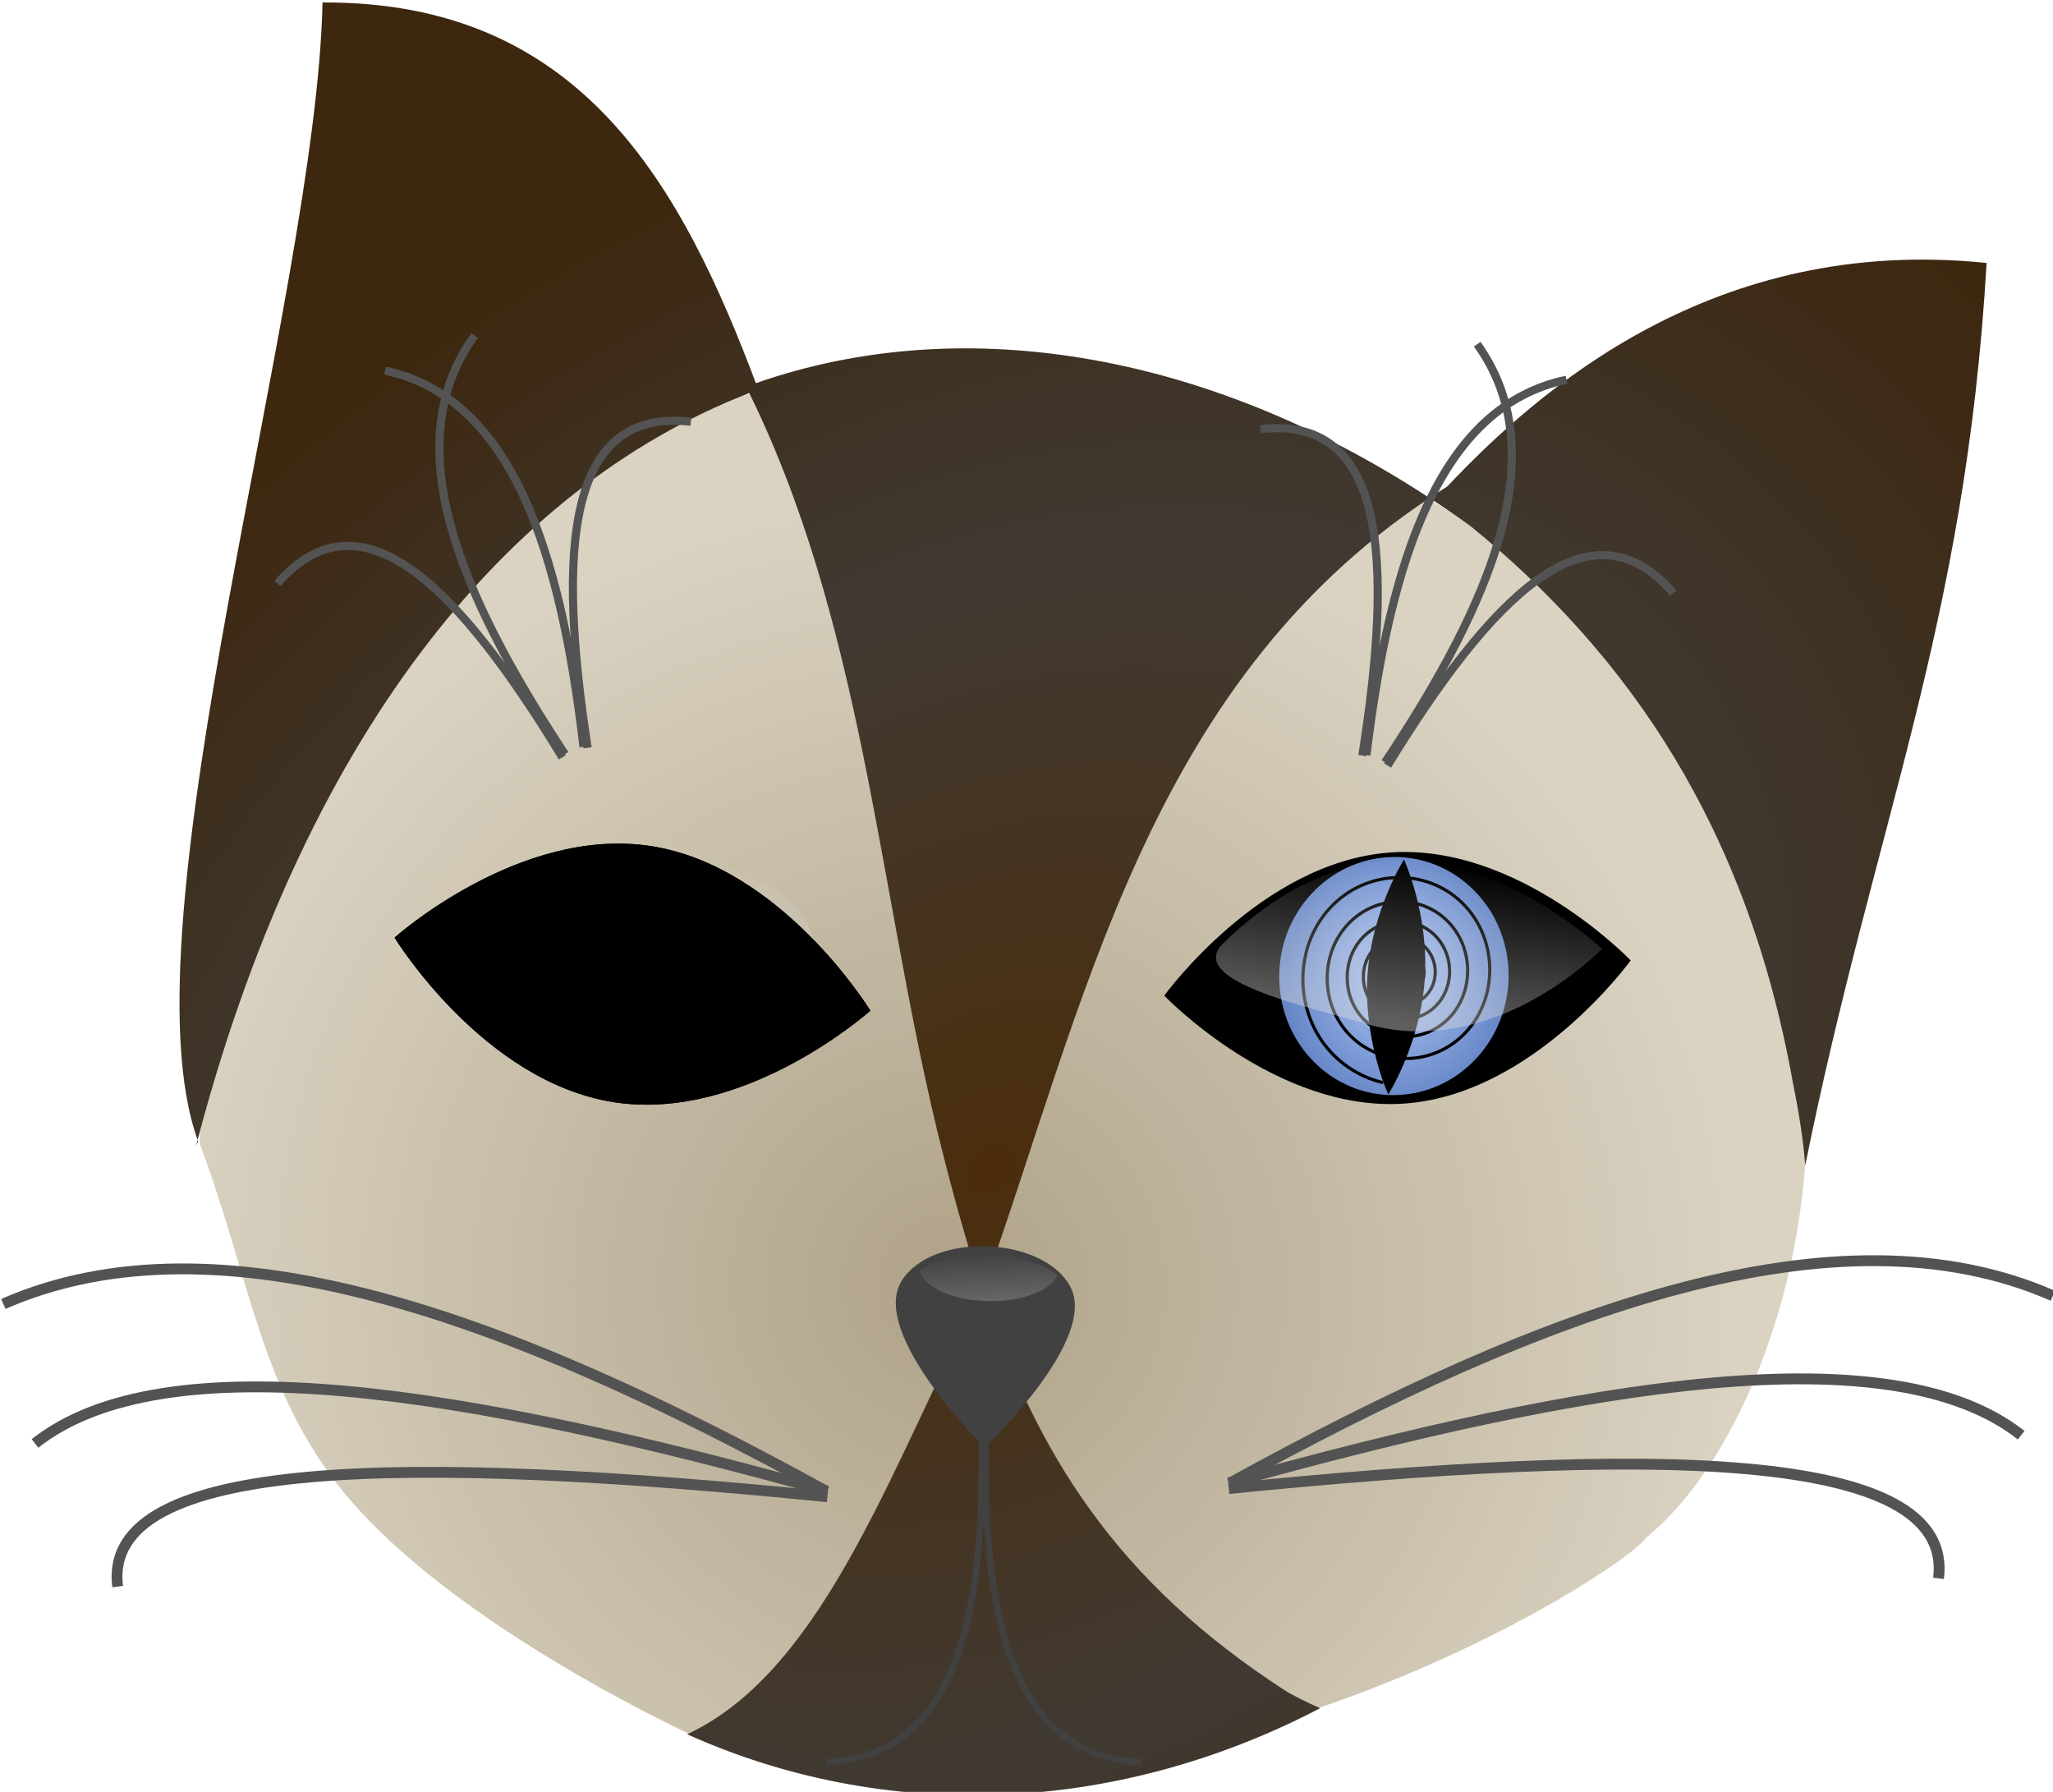 <?xml version="1.0" encoding="UTF-8" standalone="no"?>
<!-- Created with Inkscape (http://www.inkscape.org/) -->
<svg
    xmlns:inkscape="http://www.inkscape.org/namespaces/inkscape"
    xmlns:rdf="http://www.w3.org/1999/02/22-rdf-syntax-ns#"
    xmlns="http://www.w3.org/2000/svg"
    xmlns:sodipodi="http://sodipodi.sourceforge.net/DTD/sodipodi-0.dtd"
    xmlns:cc="http://creativecommons.org/ns#"
    xmlns:xlink="http://www.w3.org/1999/xlink"
    xmlns:dc="http://purl.org/dc/elements/1.1/"
    xmlns:svg="http://www.w3.org/2000/svg"
    xmlns:ns1="http://sozi.baierouge.fr"
    id="svg2"
    sodipodi:docname="cat2.svg"
    viewBox="0 0 374.52 326.86"
    version="1.1"
    inkscape:version="0.48.0 r9654"
  >
  <sodipodi:namedview
      id="base"
      fit-margin-left="0"
      inkscape:zoom="0.35"
      borderopacity="1.0"
      inkscape:current-layer="layer1"
      inkscape:cx="447.01476"
      inkscape:cy="-228.02657"
      inkscape:window-maximized="1"
      showgrid="false"
      fit-margin-right="0"
      inkscape:guide-bbox="true"
      showguides="true"
      bordercolor="#666666"
      inkscape:window-x="-4"
      inkscape:window-y="-4"
      fit-margin-bottom="0"
      inkscape:window-width="1152"
      inkscape:pageopacity="0.0"
      inkscape:pageshadow="2"
      pagecolor="#ffffff"
      inkscape:document-units="px"
      inkscape:window-height="804"
      fit-margin-top="0"
  />
  <defs
      id="defs4"
    >
    <linearGradient
        id="linearGradient4166"
      >
      <stop
          id="stop4168"
          style="stop-color:#dedede"
          offset="0"
      />
      <stop
          id="stop4170"
          style="stop-color:#dedede;stop-opacity:0"
          offset="1"
      />
    </linearGradient
    >
    <linearGradient
        id="linearGradient4136"
        inkscape:collect="always"
      >
      <stop
          id="stop4138"
          style="stop-color:#b1c9f7"
          offset="0"
      />
      <stop
          id="stop4140"
          style="stop-color:#5d7ec1"
          offset="1"
      />
    </linearGradient
    >
    <filter
        id="filter4174"
        inkscape:collect="always"
        color-interpolation-filters="sRGB"
      >
      <feGaussianBlur
          id="feGaussianBlur4176"
          stdDeviation="0.841"
          inkscape:collect="always"
      />
    </filter
    >
    <radialGradient
        id="radialGradient5215"
        gradientUnits="userSpaceOnUse"
        cy="-44.146"
        cx="-841.95"
        gradientTransform="matrix(.794 -.677 .682 .799 1372.4 928.05)"
        r="167.06"
        inkscape:collect="always"
      >
      <stop
          id="stop4260"
          style="stop-color:#afa288"
          offset="0"
      />
      <stop
          id="stop4262"
          style="stop-color:#dad3c2"
          offset="1"
      />
    </radialGradient
    >
    <radialGradient
        id="radialGradient5217"
        gradientUnits="userSpaceOnUse"
        cy="369.91"
        cx="522.67"
        gradientTransform="matrix(1.226 -.861 .647 .922 -196.48 1546.3)"
        r="195.34"
        inkscape:collect="always"
      >
      <stop
          id="stop4247"
          style="stop-color:#4b2d0c"
          offset="0"
      />
      <stop
          id="stop4251"
          style="stop-color:#403a33"
          offset=".555"
      />
      <stop
          id="stop4249"
          style="stop-color:#3d270f"
          offset="1"
      />
    </radialGradient
    >
    <radialGradient
        id="radialGradient5219"
        xlink:href="#linearGradient4136"
        gradientUnits="userSpaceOnUse"
        cy="484.01"
        cx="261.89"
        gradientTransform="matrix(1.166 .165 -.189 1.335 391.57 704.75)"
        r="24.36"
        inkscape:collect="always"
    />
    <linearGradient
        id="linearGradient5221"
        y2="161.03"
        xlink:href="#linearGradient4166"
        gradientUnits="userSpaceOnUse"
        x2="116.79"
        gradientTransform="matrix(1.064 0 0 1.064 474.19 1196.1)"
        y1="195.67"
        x1="118.93"
        inkscape:collect="always"
    />
    <linearGradient
        id="linearGradient5223"
        y2="537.78"
        gradientUnits="userSpaceOnUse"
        x2="333.56"
        gradientTransform="matrix(.819 .009 -.007 .69 411.46 1081.6)"
        y1="579.57"
        x1="336.41"
        inkscape:collect="always"
      >
      <stop
          id="stop4229"
          style="stop-color:#c9c9c9"
          offset="0"
      />
      <stop
          id="stop4231"
          style="stop-color:#c9c9c9;stop-opacity:0"
          offset="1"
      />
    </linearGradient
    >
    <radialGradient
        id="radialGradient5229"
        xlink:href="#linearGradient4136"
        gradientUnits="userSpaceOnUse"
        cy="484.01"
        cx="261.89"
        gradientTransform="matrix(-1.142 .073 .084 1.307 1030.4 742.98)"
        r="24.36"
        inkscape:collect="always"
    />
    <linearGradient
        id="linearGradient5231"
        y2="161.03"
        xlink:href="#linearGradient4166"
        gradientUnits="userSpaceOnUse"
        x2="116.79"
        gradientTransform="matrix(-1.03 -.079 -.079 1.03 913.6 1212.8)"
        y1="195.67"
        x1="118.93"
        inkscape:collect="always"
    />
  </defs
  >
  <g
      id="layer1"
      inkscape:label="Layer 1"
      inkscape:groupmode="layer"
      transform="translate(-273.73 -865.3)"
    >
    <path
        id="path3993"
        sodipodi:rx="29.285715"
        sodipodi:ry="29.285715"
        style="opacity:.824;color:#000000;filter:url(#filter4174);fill:#ffffff"
        sodipodi:type="arc"
        d="m292.86 1773.1c0 16.174-13.112 29.286-29.286 29.286s-29.286-13.112-29.286-29.286 13.112-29.286 29.286-29.286 29.286 13.112 29.286 29.286z"
        transform="matrix(.15 0 0 .15 134.79 449.74)"
        sodipodi:cy="1773.0764"
        sodipodi:cx="263.57144"
    />
    <path
        id="path4120"
        sodipodi:rx="29.285715"
        sodipodi:ry="29.285715"
        style="color:#000000;fill:#ffffff"
        sodipodi:type="arc"
        d="m292.86 1773.1c0 16.174-13.112 29.286-29.286 29.286s-29.286-13.112-29.286-29.286 13.112-29.286 29.286-29.286 29.286 13.112 29.286 29.286z"
        transform="matrix(.15 0 0 .15 85.526 443.48)"
        sodipodi:cy="1773.0764"
        sodipodi:cx="263.57144"
    />
    <g
        id="g5178"
        transform="matrix(.831 0 0 .831 -113.27 -115.82)"
      >
      <path
          id="path4256"
          inkscape:connector-curvature="0"
          sodipodi:nodetypes="scssccccs"
          style="fill:url(#radialGradient5215)"
          d="m687.89 1261.2c-133.87 1.566-177.39 73.431-178.36 170.45 11.346 30.323 13.392 54.641 32.114 77.158 17.554 21.112 51.323 40.987 75.807 52.665 0.602 0.287-0.299-0.935 0.308-0.654l-0.532 0.798c100.78 31.686 205.53-36.252 209.94-43.544 43.457-35.034 82.587-198.7-115.67-256.48-8.152-0.369-16.034-0.487-23.6-0.399z"
      />
      <path
          id="path3037"
          inkscape:connector-curvature="0"
          sodipodi:nodetypes="ccscccccccccccccccccccccccc"
          style="fill:url(#radialGradient5217)"
          d="m536.51 1181.2c-1.41 64.871-44.447 202.25-27.423 249.66 0.172-0.631 0.329-1.266 0.499-1.895 24.118-89.501 69.358-143.11 122.59-162.78-16.853-45.15-38.928-85.261-95.664-84.994zm92.986 84.325c25.312 50.7 28.82 108.52 41.835 162.85 3.119 12.742 6.346 24.586 10.072 35.7 22.341-62.426 35.942-132.78 98.124-174.11-49.482-32.405-104.08-41.41-150.03-24.436zm150.03 24.436c2.997 1.963 5.997 4.01 8.975 6.149 34.932 28.455 60.76 66.231 70.768 122.09 0.178 1.157 2.056 9.476 2.734 18.245 15.23-75.301 35.145-118.2 39.813-198.07-59.816-6.185-98.286 27.784-118.4 49.062-1.328 0.83-2.603 1.671-3.889 2.526zm-98.124 174.11c-18.974 35.172-33.922 82.914-64.86 97.26 43.056 19.373 93.622 17.955 138.96-5.714-2.97-1.289-6.417-3.06-7.553-3.794-37.234-24.076-54.567-52.023-66.546-87.753zm-172.32-33.207c-0.115 0.421-0.221 0.842-0.332 1.263l0.432-0.931c-0.039-0.107-0.061-0.225-0.1-0.332z"
      />
      <path
          id="path4062"
          d="m682.11 1495.2c-0.825 40.247 5.541 70.935 34.012 72.241"
          sodipodi:nodetypes="cc"
          style="stroke:#414141;stroke-width:1.425;fill:none"
          inkscape:connector-curvature="0"
      />
      <path
          id="path4064"
          sodipodi:nodetypes="cc"
          style="stroke:#414141;stroke-width:1.425;fill:none"
          inkscape:connector-curvature="0"
          d="m681.19 1495.2c0.825 40.247-5.541 70.935-34.012 72.241"
      />
      <path
          id="path4039"
          style="fill:#414141"
          d="m663.59 1461.9c6.561-10.81 30.865-10.008 37.006 1.053 6.474 11.661-18.737 35.406-18.737 35.406s-25.31-24.859-18.268-36.459z"
          sodipodi:nodetypes="aaca"
          inkscape:connector-curvature="0"
          inkscape:label="Triangle"
      />
      <path
          id="path4066"
          sodipodi:nodetypes="cc"
          style="stroke:#535353;stroke-width:1.786;fill:none"
          inkscape:connector-curvature="0"
          d="m593.8 1344.6c-5.016-42.809-15.651-76.587-43.557-82.6"
      />
      <path
          id="path4068"
          d="m594.7 1344.8c-6.622-43.077-4.862-74.789 22.667-71.561"
          sodipodi:nodetypes="cc"
          style="stroke:#535353;stroke-width:1.786;fill:none"
          inkscape:connector-curvature="0"
      />
      <path
          id="path4076"
          d="m589.73 1346.2c-23.468-35.58-36.973-68.233-19.848-91.889"
          sodipodi:nodetypes="cc"
          style="stroke:#535353;stroke-width:1.786;fill:none"
          inkscape:connector-curvature="0"
      />
      <path
          id="path4078"
          sodipodi:nodetypes="cc"
          style="stroke:#535353;stroke-width:1.786;fill:none"
          inkscape:connector-curvature="0"
          d="m589.15 1346.9c-22.433-36.883-43.928-59.483-62.543-38.178"
      />
      <path
          id="path4080"
          d="m765.67 1346.4c5.203-42.785 15.984-76.513 43.917-82.395"
          sodipodi:nodetypes="cc"
          style="stroke:#535353;stroke-width:1.786;fill:none"
          inkscape:connector-curvature="0"
      />
      <path
          id="path4082"
          sodipodi:nodetypes="cc"
          style="stroke:#535353;stroke-width:1.786;fill:none"
          inkscape:connector-curvature="0"
          d="m764.77 1346.5c6.81-43.045 5.188-74.765-22.354-71.667"
      />
      <path
          id="path4084"
          sodipodi:nodetypes="cc"
          style="stroke:#535353;stroke-width:1.786;fill:none"
          inkscape:connector-curvature="0"
          d="m769.74 1348c23.623-35.469 37.27-68.059 20.248-91.795"
      />
      <path
          id="path4086"
          d="m770.31 1348.7c22.593-36.777 44.187-59.276 62.709-37.884"
          sodipodi:nodetypes="cc"
          style="stroke:#535353;stroke-width:1.786;fill:none"
          inkscape:connector-curvature="0"
      />
      <path
          id="path4138"
          sodipodi:nodetypes="cc"
          style="stroke:#535353;stroke-width:2.381;fill:none"
          inkscape:connector-curvature="0"
          d="m646.93 1507.9c-69.244-38.101-133.12-61.76-180.5-41.02"
      />
      <path
          id="path4140"
          sodipodi:nodetypes="cc"
          style="stroke:#535353;stroke-width:2.381;fill:none"
          inkscape:connector-curvature="0"
          d="m647.39 1508c-78.91-22-145.45-33.1-174-10.5"
      />
      <path
          id="path4142"
          d="m647.34 1509.2c-91.401-9.149-159.47-9.003-155.81 19.712"
          sodipodi:nodetypes="cc"
          style="stroke:#535353;stroke-width:2.381;fill:none"
          inkscape:connector-curvature="0"
      />
      <path
          id="path4159"
          d="m735.86 1506.1c69.244-38.101 133.12-61.76 180.5-41.02"
          sodipodi:nodetypes="cc"
          style="stroke:#535353;stroke-width:2.381;fill:none"
          inkscape:connector-curvature="0"
      />
      <path
          id="path4161"
          d="m735.41 1506.2c78.904-21.969 145.45-33.021 173.99-10.513"
          sodipodi:nodetypes="cc"
          style="stroke:#535353;stroke-width:2.381;fill:none"
          inkscape:connector-curvature="0"
      />
      <path
          id="path4163"
          sodipodi:nodetypes="cc"
          style="stroke:#535353;stroke-width:2.381;fill:none"
          inkscape:connector-curvature="0"
          d="m735.45 1507.4c91.401-9.149 159.47-9.003 155.81 19.712"
      />
      <path
          id="path3986"
          sodipodi:nodetypes="cscsc"
          style="color:#000000;fill:#000000"
          inkscape:connector-curvature="0"
          d="m656.77 1402.5s-27.386 24.528-56.229 20.1c-28.843-4.428-48.221-36.137-48.221-36.137s27.386-24.528 56.229-20.1c28.843 4.428 48.221 36.137 48.221 36.137z"
      />
      <path
          id="path3989"
          inkscape:connector-curvature="0"
          sodipodi:nodetypes="sssss"
          style="color:#000000;fill:url(#radialGradient5219)"
          d="m631.01 1398c-2.093 14.698-15.264 24.85-29.419 22.677-14.155-2.173-23.932-15.85-21.84-30.547 2.093-14.698 15.264-24.85 29.419-22.677 14.155 2.173 23.932 15.85 21.84 30.547z"
      />
      <path
          id="path3991"
          d="m604.58 1420.9s-6.362-11.979-6.211-26.667c0.151-14.688 6.757-26.524 6.757-26.524s6.362 11.979 6.211 26.667c-0.151 14.688-6.757 26.524-6.757 26.524z"
          sodipodi:nodetypes="cscsc"
          style="color:#000000;fill:#000000"
          inkscape:connector-curvature="0"
      />
      <path
          id="path3984"
          inkscape:connector-curvature="0"
          sodipodi:nodetypes="cscscccscscssssssssssssc"
          style="stroke:#000000;stroke-width:.711px;fill:none"
          d="m601.4 1391.1c1.343-1.363 3.544-1.221 4.828 0.152 1.48 1.583 1.321 4.168-0.179 5.672-1.721 1.724-4.524 1.535-6.15-0.225-1.855-2.007-1.648-5.268 0.258-7.157 2.162-2.143 5.667-1.899 7.691 0.315 2.287 2.501 2.023 6.546-0.354 8.878-2.673 2.623-6.986 2.316-9.469-0.424-2.781-3.07-2.451-8.012 0.468-10.852 3.258-3.17 8.495-2.788 11.499 0.553 3.342 3.717 2.934 9.681-0.603 13.097-3.922 3.788-10.204 3.32-13.797-0.704-3.972-4.449-3.476-11.565 0.76-15.63 4.669-4.48 12.127-3.916 16.38 0.879 4.676 5.271 4.081 13.677-0.939 18.466-5.505 5.251-14.275 4.577-19.265-1.078-5.458-6.186-4.752-16.029 1.144-21.624 6.434-6.105 16.66-5.309 22.466 1.305 6.322 7.201 5.491 18.634-1.375 25.119-7.461 7.046-19.296 6.114-26.001-1.559-7.272-8.32-6.303-21.505 1.634-28.969 8.591-8.078 22.193-6.995 29.885 1.843 8.311 9.549 7.19 24.654-1.923 33.189-3.452 3.234-7.815 5.347-12.412 6.051"
      />
      <path
          id="path4158"
          d="m600 1368c-14.916 0.658-29.353 7.577-41.084 16.354 13.174 14.627 32.884 25.645 53.117 20.742 11.822-2.509 32.326-3.374 32.409-15.324 0.114-16.496-27.017-22.666-44.442-21.772z"
          sodipodi:nodetypes="cccac"
          style="opacity:.422;color:#000000;fill:url(#linearGradient5221)"
          inkscape:connector-curvature="0"
      />
      <path
          id="path4218"
          d="m681.36 1456c-5.245 0.053-10.341 1.249-13.687 3.609 0.828 3.659 7.275 6.569 15.142 6.652 7.4 0.078 13.578-2.367 15.041-5.687-3.764-3.068-10.224-4.635-16.495-4.574z"
          sodipodi:nodetypes="ccscc"
          style="opacity:.749;fill:url(#linearGradient5223)"
          inkscape:connector-curvature="0"
      />
      <path
          id="path4187"
          d="m656.77 1402.5s-27.386 24.528-56.229 20.1c-28.843-4.428-48.221-36.137-48.221-36.137s27.386-24.528 56.229-20.1c28.843 4.428 48.221 36.137 48.221 36.137z"
          sodipodi:nodetypes="cscsc"
          style="color:#000000;fill:#000000"
          inkscape:connector-curvature="0"
      />
      <path
          id="path4189"
          sodipodi:nodetypes="sssss"
          style="color:#000000;fill:url(#radialGradient5219)"
          inkscape:connector-curvature="0"
          d="m631.01 1398c-2.093 14.698-15.264 24.85-29.419 22.677-14.155-2.173-23.932-15.85-21.84-30.547 2.093-14.698 15.264-24.85 29.419-22.677 14.155 2.173 23.932 15.85 21.84 30.547z"
      />
      <path
          id="path4191"
          sodipodi:nodetypes="cscsc"
          style="color:#000000;fill:#000000"
          inkscape:connector-curvature="0"
          d="m604.58 1420.9s-6.362-11.979-6.211-26.667c0.151-14.688 6.757-26.524 6.757-26.524s6.362 11.979 6.211 26.667c-0.151 14.688-6.757 26.524-6.757 26.524z"
      />
      <path
          id="path4193"
          sodipodi:nodetypes="cscscccscscssssssssssssc"
          style="stroke:#000000;stroke-width:.711px;fill:none"
          inkscape:connector-curvature="0"
          d="m601.4 1391.1c1.343-1.363 3.544-1.221 4.828 0.152 1.48 1.583 1.321 4.168-0.179 5.672-1.721 1.724-4.524 1.535-6.15-0.225-1.855-2.007-1.648-5.268 0.258-7.157 2.162-2.143 5.667-1.899 7.691 0.315 2.287 2.501 2.023 6.546-0.354 8.878-2.673 2.623-6.986 2.316-9.469-0.424-2.781-3.07-2.451-8.012 0.468-10.852 3.258-3.17 8.495-2.788 11.499 0.553 3.342 3.717 2.934 9.681-0.603 13.097-3.922 3.788-10.204 3.32-13.797-0.704-3.972-4.449-3.476-11.565 0.76-15.63 4.669-4.48 12.127-3.916 16.38 0.879 4.676 5.271 4.081 13.677-0.939 18.466-5.505 5.251-14.275 4.577-19.265-1.078-5.458-6.186-4.752-16.029 1.144-21.624 6.434-6.105 16.66-5.309 22.466 1.305 6.322 7.201 5.491 18.634-1.375 25.119-7.461 7.046-19.296 6.114-26.001-1.559-7.272-8.32-6.303-21.505 1.634-28.969 8.591-8.078 22.193-6.995 29.885 1.843 8.311 9.549 7.19 24.654-1.923 33.189-3.452 3.234-7.815 5.347-12.412 6.051"
      />
      <path
          id="path4195"
          sodipodi:nodetypes="cccsc"
          style="opacity:.422;color:#000000;fill:url(#linearGradient5221)"
          inkscape:connector-curvature="0"
          d="m600 1368c-14.916 0.658-29.353 7.577-41.084 16.354 13.174 14.627 32.884 25.645 53.117 20.742 11.822-2.509 38.372-4.968 32.409-15.324-4.623-8.028-29.83-24.71-44.442-21.772z"
      />
      <path
          id="path4199"
          sodipodi:nodetypes="cscsc"
          style="color:#000000;fill:#000000"
          inkscape:connector-curvature="0"
          d="m721.29 1399.2s24.7 25.81 52.975 23.674c28.275-2.135 49.418-31.407 49.418-31.407s-24.7-25.81-52.975-23.674c-28.275 2.135-49.418 31.407-49.418 31.407z"
      />
      <path
          id="path4201"
          inkscape:connector-curvature="0"
          sodipodi:nodetypes="sssss"
          style="color:#000000;fill:url(#radialGradient5229)"
          d="m746.58 1396.8c0.93 14.396 12.932 25.216 26.807 24.168 13.876-1.048 24.37-13.567 23.441-27.963-0.93-14.396-12.932-25.216-26.807-24.168-13.876 1.048-24.37 13.567-23.441 27.963z"
      />
      <path
          id="path4203"
          d="m770.47 1420.9s7.059-11.13 8.01-25.372c0.951-14.242-4.565-26.201-4.565-26.201s-7.059 11.13-8.01 25.372c-0.951 14.242 4.565 26.201 4.565 26.201z"
          sodipodi:nodetypes="cscsc"
          style="color:#000000;fill:#000000"
          inkscape:connector-curvature="0"
      />
      <path
          id="path4205"
          inkscape:connector-curvature="0"
          sodipodi:nodetypes="cccccsssccsscscsssscsssc"
          style="stroke:#000000;stroke-width:.691px;fill:none"
          d="m775.79 1392.2c-1.199-1.421-3.343-1.448-4.689-0.214-1.552 1.423-1.592 3.939-0.25 5.509 1.538 1.799 4.268 1.825 5.975 0.241 1.947-1.806 1.99-4.981 0.285-6.953-1.935-2.237-5.348-2.263-7.475-0.269-2.403 2.252-2.449 6.19-0.321 8.627 2.394 2.741 6.596 2.765 9.205 0.296 2.924-2.766 2.973-7.579 0.357-10.549-2.92-3.315-8.022-3.336-11.182-0.323-3.515 3.352-3.566 9.16-0.394 12.734 3.517 3.963 9.638 3.979 13.42 0.348 4.181-4.014 4.232-10.945 0.432-15.199-4.189-4.689-11.456-4.699-15.935-0.372-4.924 4.757-4.976 12.946-0.469 17.96 4.941 5.499 13.488 5.501 18.745 0.395 5.75-5.585 5.801-15.174 0.507-21.035-5.777-6.395-15.744-6.388-21.863-0.414-6.663 6.504-6.712 17.643-0.544 24.438 6.702 7.384 18.238 7.365 25.307 0.432 7.667-7.518 7.713-20.364 0.581-28.188-7.72-8.468-20.979-8.435-29.091-0.447-8.766 8.63-8.808 23.348-0.617 32.298 3.103 3.391 7.172 5.765 11.573 6.79"
      />
      <path
          id="path4207"
          d="m778.86 1370c14.402 1.752 27.872 9.534 38.582 18.914-13.856 13.187-33.774 22.388-53.011 16.126-11.266-3.314-38.55-9.143-30.253-17.267 13.948-13.658 29.036-19.729 44.683-17.773z"
          sodipodi:nodetypes="cccsc"
          style="opacity:.422;color:#000000;fill:url(#linearGradient5231)"
          inkscape:connector-curvature="0"
      />
    </g
    >
  </g
  >
</svg
>
